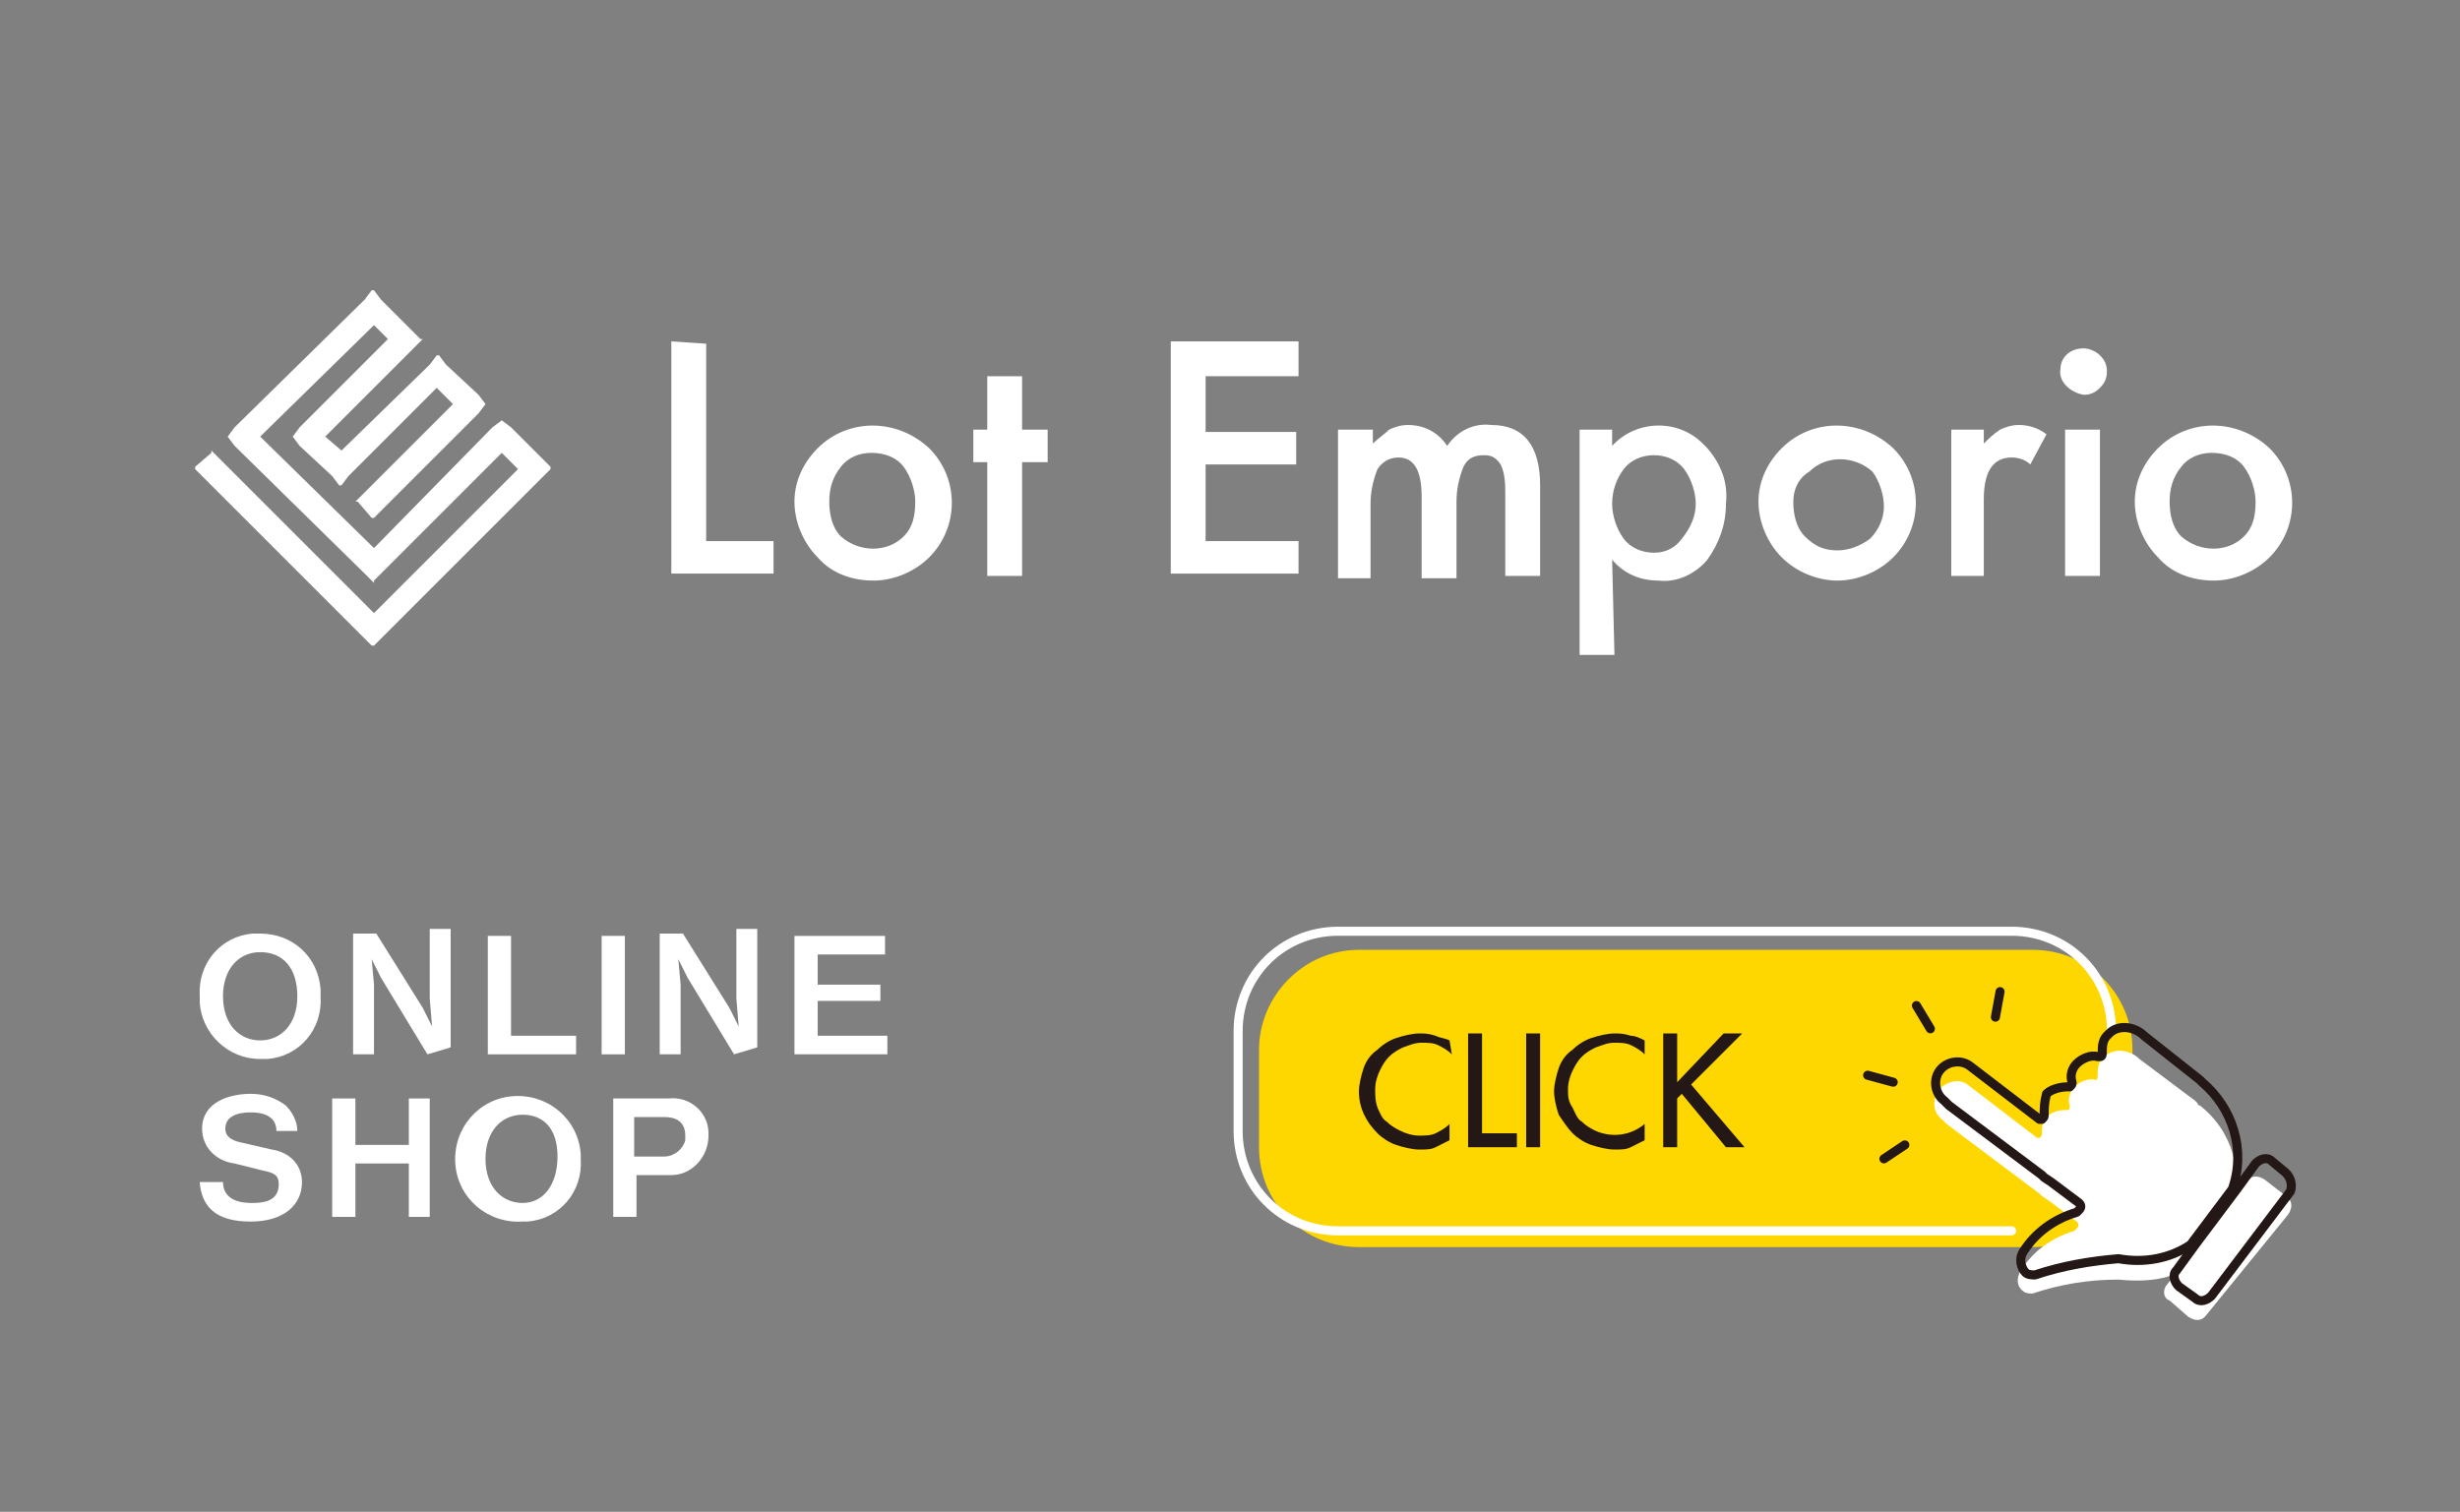 <?xml version="1.0" encoding="utf-8"?>
<!-- Generator: Adobe Illustrator 25.2.1, SVG Export Plug-In . SVG Version: 6.00 Build 0)  -->
<svg version="1.1" id="レイヤー_1" xmlns="http://www.w3.org/2000/svg" xmlns:xlink="http://www.w3.org/1999/xlink" x="0px"
	 y="0px" viewBox="0 0 105.9 65.1" style="enable-background:new 0 0 105.9 65.1;" xml:space="preserve">
<rect x="0" y="0" width="105.9" height="65.1" fill="#808080" stroke="none"/>
<style type="text/css">
	.st0{fill:#FFFFFF;}
	.st1{fill:#FED600;}
	.st2{fill:none;stroke:#FFFFFF;stroke-width:0.39;stroke-linecap:round;stroke-linejoin:round;}
	.st3{fill:#231815;}
	.st4{fill:none;stroke:#231815;stroke-width:0.39;stroke-linecap:round;stroke-linejoin:round;}
</style>
<g id="レイヤー_2_1_">
	<g id="レイヤー_1-2">
		<path class="st0" d="M11.2,45.6c-1.4,0-2.5-1.1-2.6-2.4c0-0.1,0-0.2,0-0.3c-0.1-1.4,0.9-2.6,2.3-2.7c0.1,0,0.2,0,0.3,0
			c1.4,0,2.5,1,2.6,2.4c0,0.1,0,0.2,0,0.3c0.1,1.4-0.9,2.6-2.3,2.7C11.4,45.6,11.3,45.6,11.2,45.6z M11.2,41c-0.9,0-1.6,0.7-1.6,1.9
			s0.7,1.9,1.6,1.9s1.6-0.7,1.6-1.9S12.2,41,11.2,41L11.2,41z"/>
		<path class="st0" d="M18.4,45.4l-2-3.3L16,41.3l0.1,1.1v3h-0.9v-5.2h1l2,3.2l0.4,0.8l-0.1-1.2v-3h0.9v5.1L18.4,45.4z"/>
		<path class="st0" d="M21,45.4v-5.1h1v4.3h2.8v0.8H21z"/>
		<path class="st0" d="M25.9,45.4v-5.1h1v5.1H25.9z"/>
		<path class="st0" d="M31.6,45.4l-2-3.3l-0.4-0.8l0.1,1.1v3h-0.9v-5.2h1l2,3.2l0.4,0.8l-0.1-1.2v-3h0.9v5.1L31.6,45.4z"/>
		<path class="st0" d="M34.2,45.4v-5.1h3.9v0.8h-2.9v1.3h2.7v0.7h-2.7v1.5h3v0.8L34.2,45.4z"/>
		<path class="st0" d="M10.8,52.6c-0.9,0-2.1-0.2-2.2-1.7h1c0,0.8,0.8,0.9,1.2,0.9s1.2,0,1.2-0.8c0-0.4-0.2-0.5-0.7-0.6l-1.2-0.3
			c-0.8-0.1-1.4-0.7-1.4-1.5c0-1.1,1.1-1.5,2.1-1.5c0.6,0,1.1,0.2,1.5,0.5c0.3,0.3,0.5,0.7,0.5,1.1h-0.9c0-0.8-0.9-0.8-1.1-0.8
			s-1.1,0-1.1,0.7c0,0.3,0.2,0.5,0.7,0.6l1.3,0.3c0.7,0.1,1.3,0.6,1.3,1.4C13,51.9,12.2,52.6,10.8,52.6z"/>
		<path class="st0" d="M17.6,52.4v-2.3h-2.3v2.3h-1v-5.1h1v2h2.3v-2h0.9v5.1H17.6z"/>
		<path class="st0" d="M22.5,52.6c-1.5,0.1-2.8-1-2.9-2.5c-0.1-1.5,1-2.8,2.5-2.9c1.5-0.1,2.8,1,2.9,2.5c0,0.1,0,0.1,0,0.2
			c0.1,1.4-0.9,2.6-2.3,2.7C22.7,52.6,22.6,52.6,22.5,52.6z M22.5,48c-0.9,0-1.6,0.7-1.6,1.9s0.7,1.9,1.6,1.9S24,51,24,49.8
			S23.4,48,22.5,48L22.5,48z"/>
		<path class="st0" d="M28.8,50.6h-1.4v1.8h-1v-5.1h2.4c0.9-0.1,1.7,0.6,1.7,1.5c0,0,0,0.1,0,0.1c0,0.9-0.7,1.7-1.6,1.7
			C28.8,50.6,28.8,50.6,28.8,50.6z M28.6,48.1h-1.3v1.7h1.3c0.4,0,0.8-0.3,0.9-0.7c0-0.1,0-0.1,0-0.2C29.5,48.3,29.1,48.1,28.6,48.1
			z"/>
		<path class="st1" d="M58.5,40.9h29c2.4,0,4.3,1.9,4.3,4.3v4.2c0,2.4-1.9,4.3-4.3,4.3h-29c-2.4,0-4.3-1.9-4.3-4.3v-4.2
			C54.2,42.9,56.1,40.9,58.5,40.9z"/>
		<path class="st2" d="M86.6,53h-29c-2.4,0-4.3-1.9-4.3-4.3v0v-4.3c0-2.4,1.9-4.3,4.3-4.3c0,0,0,0,0,0h29c2.4,0,4.3,1.9,4.3,4.3
			c0,0,0,0,0,0"/>
		<path class="st3" d="M62.5,45.4c-0.2-0.2-0.4-0.3-0.6-0.4c-0.2-0.1-0.5-0.1-0.7-0.1c-0.3,0-0.5,0.1-0.8,0.2
			c-0.2,0.1-0.4,0.2-0.6,0.4c-0.2,0.2-0.3,0.4-0.4,0.6c-0.1,0.2-0.2,0.5-0.2,0.8c0,0.3,0,0.5,0.1,0.8c0.1,0.2,0.2,0.5,0.4,0.6
			c0.2,0.2,0.4,0.3,0.6,0.4c0.2,0.1,0.5,0.2,0.8,0.2c0.2,0,0.5,0,0.7-0.1c0.2-0.1,0.4-0.2,0.6-0.4v0.7c-0.2,0.1-0.4,0.2-0.6,0.3
			c-0.2,0.1-0.4,0.1-0.7,0.1c-0.3,0-0.7-0.1-1-0.2c-0.3-0.1-0.6-0.3-0.8-0.5c-0.5-0.5-0.8-1.1-0.8-1.8c0-0.3,0.1-0.7,0.2-1
			c0.1-0.3,0.3-0.6,0.6-0.8c0.2-0.2,0.5-0.4,0.8-0.5c0.3-0.1,0.7-0.2,1-0.2c0.2,0,0.4,0,0.7,0.1c0.2,0.1,0.4,0.1,0.6,0.2L62.5,45.4z
			"/>
		<path class="st3" d="M63.8,48.8h1.5v0.6h-2.1v-4.9h0.6V48.8z"/>
		<path class="st3" d="M66.3,49.4h-0.6v-4.9h0.6V49.4z"/>
		<path class="st3" d="M70.8,45.4c-0.2-0.2-0.4-0.3-0.6-0.4c-0.2-0.1-0.5-0.1-0.7-0.1c-0.3,0-0.5,0.1-0.8,0.2
			c-0.2,0.1-0.4,0.2-0.6,0.4c-0.2,0.2-0.3,0.4-0.4,0.6c-0.1,0.2-0.2,0.5-0.2,0.8c0,0.3,0,0.5,0.2,0.8c0.1,0.2,0.2,0.5,0.4,0.6
			c0.2,0.2,0.4,0.3,0.6,0.4c0.7,0.3,1.5,0.2,2.1-0.3v0.7c-0.2,0.1-0.4,0.2-0.6,0.3c-0.2,0.1-0.4,0.1-0.7,0.1c-0.3,0-0.7-0.1-1-0.2
			c-0.3-0.1-0.6-0.3-0.8-0.5c-0.2-0.2-0.4-0.5-0.6-0.8c-0.1-0.3-0.2-0.7-0.2-1c0-0.3,0.1-0.7,0.2-1c0.1-0.3,0.3-0.6,0.6-0.8
			c0.2-0.2,0.5-0.4,0.8-0.5c0.3-0.1,0.7-0.2,1-0.2c0.2,0,0.4,0,0.7,0.1c0.2,0,0.4,0.1,0.6,0.2L70.8,45.4z"/>
		<path class="st3" d="M74.2,44.5H75l-2.2,2.2l2.3,2.7h-0.8l-1.9-2.3l-0.2,0.2v2.1h-0.6v-4.9h0.6v2.1L74.2,44.5z"/>
		<path class="st0" d="M94.5,47.4l-2.4-1.8c-0.4-0.4-1.1-0.5-1.5-0.1c0,0,0,0-0.1,0.1c-0.2,0.2-0.2,0.5-0.2,0.7c0,0.1,0,0.2-0.1,0.2
			c0,0,0,0,0,0c-0.3-0.1-0.7,0.1-0.9,0.3c-0.2,0.2-0.3,0.6-0.2,0.8c0,0.1,0,0.2-0.1,0.2c0,0,0,0-0.1,0c-0.3,0-0.6,0.1-0.8,0.3
			c-0.2,0.2-0.2,0.5-0.2,0.7c0,0.1,0,0.1-0.1,0.2c0,0-0.1,0-0.1,0l-3-2.3c-0.4-0.3-1-0.1-1.3,0.3c-0.2,0.4-0.2,0.9,0.2,1.2l0.2,0.2
			l4,3l0.1,0.1l0.3,0.2l1.2,0.9c0.1,0.1,0.1,0.2,0,0.3c0,0-0.1,0.1-0.1,0.1c-1,0.3-1.8,0.9-2.3,1.7l0,0c-0.2,0.3-0.2,0.7,0.1,0.9
			c0.1,0.1,0.3,0.1,0.4,0.1l0,0c1.2-0.4,2.4-0.6,3.7-0.6c2,0.2,3.2-0.3,4.2-1.7c1.4-1.8,1.1-4.4-0.7-5.8c0,0-0.1,0-0.1-0.1
			L94.5,47.4L94.5,47.4L94.5,47.4z"/>
		<path class="st0" d="M93.3,55.3l3.4-4.4c0.2-0.3,0.5-0.3,0.8-0.1l0.9,0.7c0.3,0.2,0.3,0.5,0.1,0.8L95,56.6
			c-0.2,0.3-0.5,0.3-0.8,0.1L93.4,56C93.1,55.9,93.1,55.5,93.3,55.3z"/>
		<path class="st4" d="M94.8,46.6l-0.1-0.1l0,0l0,0l-2.4-1.9c-0.4-0.4-1.1-0.5-1.5-0.1c0,0,0,0-0.1,0.1c-0.2,0.2-0.2,0.5-0.2,0.7
			c0,0.1,0,0.2-0.1,0.2c0,0,0,0-0.1,0c-0.3-0.1-0.7,0.1-0.9,0.3c-0.2,0.2-0.3,0.5-0.2,0.8c0,0.1,0,0.1-0.1,0.2c0,0-0.1,0-0.1,0
			c-0.3,0-0.7,0.1-0.9,0.3C88,47.5,88,47.7,88,48c0,0.1,0,0.1-0.1,0.2c0,0-0.1,0-0.1,0l-3-2.3c-0.4-0.3-1-0.2-1.3,0.2
			c-0.3,0.4-0.2,1,0.2,1.3l0.2,0.2l4,3l0.1,0.1l0.3,0.2l1.2,0.9c0.1,0.1,0.1,0.2,0,0.3c0,0-0.1,0.1-0.1,0.1c-1,0.3-1.8,0.9-2.3,1.7
			l0,0c-0.2,0.3-0.1,0.7,0.1,0.9c0.1,0.1,0.3,0.1,0.4,0.1l0,0c1.2-0.4,2.4-0.6,3.6-0.7c1.1,0.2,2.2,0,3.1-0.6l1.8-2.4
			C96.7,49.5,96.1,47.7,94.8,46.6z"/>
		<path class="st4" d="M98.4,50.5L97.8,50c-0.2-0.2-0.5-0.1-0.7,0.1l-0.8,1.1l-1.8,2.4l-0.8,1.1c-0.2,0.2-0.1,0.5,0.1,0.7l0.7,0.5
			c0.2,0.2,0.5,0.1,0.7-0.1c0,0,0,0,0,0l3.4-4.5C98.7,51,98.6,50.7,98.4,50.5C98.4,50.5,98.4,50.5,98.4,50.5z"/>
		<line class="st4" x1="83.1" y1="44.3" x2="82.5" y2="43.3"/>
		<line class="st4" x1="81.5" y1="46.6" x2="80.4" y2="46.3"/>
		<line class="st4" x1="82" y1="49.3" x2="81.1" y2="49.9"/>
		<line class="st4" x1="86.1" y1="42.7" x2="85.9" y2="43.8"/>
		<path class="st0" d="M30.4,14.8v8.5h2.9v1.4h-4.4v-10L30.4,14.8z"/>
		<path class="st0" d="M34.2,21.6c0-0.9,0.4-1.7,1-2.3c1.3-1.3,3.4-1.3,4.8,0c1.3,1.3,1.3,3.4,0,4.7c-0.6,0.6-1.5,1-2.4,1
			c-0.9,0-1.8-0.3-2.4-1C34.6,23.4,34.2,22.5,34.2,21.6z M35.7,21.6c0,0.5,0.1,1.1,0.5,1.5c0.8,0.7,2,0.7,2.7,0
			c0.4-0.4,0.5-0.9,0.5-1.5c0-0.5-0.2-1.1-0.5-1.5c-0.3-0.4-0.8-0.6-1.4-0.6c-0.5,0-1,0.2-1.3,0.6C35.8,20.6,35.7,21.1,35.7,21.6
			L35.7,21.6z"/>
		<path class="st0" d="M44,19.9v4.9h-1.5v-4.9h-0.6v-1.4h0.6v-2.3H44v2.3h1.1v1.4L44,19.9z"/>
		<path class="st0" d="M55.9,16.2h-4v2.4h3.9v1.4h-3.9v3.3h4v1.4h-5.5v-10h5.5L55.9,16.2z"/>
		<path class="st0" d="M57.6,18.5h1.5v0.6c0.2-0.2,0.5-0.4,0.7-0.6c0.2-0.1,0.5-0.2,0.8-0.2c0.7,0,1.3,0.3,1.7,0.9
			c0.4-0.6,1.1-1,1.9-0.9c1.4,0,2.1,0.9,2.1,2.6v3.9h-1.5v-3.5c0-0.4,0-0.9-0.2-1.3c-0.2-0.3-0.4-0.4-0.7-0.4
			c-0.4,0-0.7,0.1-0.9,0.5c-0.2,0.5-0.3,1-0.3,1.5v3.3h-1.5v-3.5c0-1.1-0.3-1.7-1-1.7c-0.4,0-0.7,0.2-0.9,0.5
			c-0.2,0.5-0.3,1-0.3,1.5v3.2h-1.4V18.5z"/>
		<path class="st0" d="M69.5,28.2h-1.5v-9.7h1.4v0.7c1-1.1,2.8-1.2,3.9-0.1c0.1,0.1,0.1,0.1,0.2,0.2c0.6,0.7,0.9,1.5,0.8,2.4
			c0,0.9-0.3,1.7-0.8,2.4c-0.5,0.6-1.3,1-2.1,0.9c-0.8,0-1.5-0.3-2-0.9L69.5,28.2z M73,21.7c0-0.5-0.2-1.1-0.5-1.5
			c-0.3-0.4-0.8-0.6-1.3-0.6c-0.5,0-1,0.2-1.3,0.6c-0.3,0.4-0.5,0.9-0.5,1.5c0,0.5,0.2,1.1,0.5,1.5c0.3,0.4,0.8,0.6,1.3,0.6
			c0.5,0,0.9-0.2,1.2-0.6C72.8,22.7,73,22.2,73,21.7z"/>
		<path class="st0" d="M75.7,21.6c0-0.9,0.4-1.7,1-2.3c1.3-1.3,3.4-1.3,4.8,0c1.3,1.3,1.3,3.4,0,4.7c-0.6,0.6-1.5,1-2.4,1
			c-0.9,0-1.8-0.4-2.4-1C76.1,23.4,75.7,22.5,75.7,21.6z M77.2,21.6c0,0.5,0.1,1.1,0.5,1.5c0.4,0.4,0.8,0.6,1.4,0.6
			c0.5,0,1-0.2,1.4-0.5c0.4-0.4,0.6-0.9,0.6-1.4c0-0.5-0.2-1.1-0.5-1.5c-0.8-0.7-2-0.7-2.7,0C77.4,20.6,77.2,21.1,77.2,21.6
			L77.2,21.6z"/>
		<path class="st0" d="M84,18.5h1.4v0.6c0.2-0.2,0.4-0.4,0.7-0.6c0.2-0.1,0.5-0.2,0.8-0.2c0.4,0,0.8,0.1,1.2,0.4L87.4,20
			c-0.2-0.2-0.5-0.3-0.8-0.3c-0.8,0-1.2,0.6-1.2,1.8v3.3H84V18.5z"/>
		<path class="st0" d="M88.7,15.9c0-0.5,0.4-0.9,1-0.9c0.2,0,0.5,0.1,0.7,0.3c0.2,0.2,0.3,0.4,0.3,0.7c0,0.3-0.1,0.5-0.3,0.7
			c-0.2,0.2-0.4,0.3-0.7,0.3C89.1,16.9,88.6,16.4,88.7,15.9L88.7,15.9z M90.4,18.5v6.3h-1.5v-6.3H90.4z"/>
		<path class="st0" d="M91.9,21.6c0-0.9,0.4-1.7,1-2.3c1.3-1.3,3.4-1.3,4.8,0c1.3,1.3,1.3,3.4,0,4.7c-0.6,0.6-1.5,1-2.4,1
			c-0.9,0-1.8-0.3-2.4-1C92.3,23.4,91.9,22.5,91.9,21.6z M93.4,21.6c0,0.5,0.1,1.1,0.5,1.5c0.8,0.7,2,0.7,2.7,0
			c0.4-0.4,0.5-0.9,0.5-1.5c0-0.5-0.2-1.1-0.5-1.5c-0.3-0.4-0.8-0.6-1.4-0.6c-0.5,0-1,0.2-1.3,0.6C93.5,20.6,93.4,21.1,93.4,21.6
			L93.4,21.6z"/>
		<polygon class="st0" points="9.2,19.5 16.1,26.4 22.3,20.2 21.6,19.5 16.4,24.7 16.1,25 16.1,25.1 16,25 15.7,24.7 10.1,19.2 
			10.1,19.2 9.8,18.8 9.8,18.8 9.8,18.8 10.1,18.4 15.7,12.9 16,12.5 16.1,12.5 16.1,12.5 16.4,12.9 17.8,14.3 18.1,14.6 18.2,14.6 
			18.1,14.7 17.8,15 14,18.8 14.7,19.4 18.5,15.7 18.8,15.3 18.8,15.3 18.9,15.3 19.2,15.7 20.6,17 20.9,17.4 21,17.4 20.9,17.4 
			20.6,17.8 20.6,17.8 16.1,22.3 16.1,22.3 16,22.3 15.4,21.6 15.3,21.6 15.4,21.5 19.5,17.4 18.8,16.7 15,20.5 14.7,20.9 
			14.7,20.9 14.6,20.9 14.3,20.5 12.9,19.2 12.9,19.2 12.6,18.8 12.6,18.8 12.6,18.8 12.9,18.4 12.9,18.4 16.7,14.6 16.1,14 
			11.2,18.8 16.1,23.6 21.2,18.4 21.2,18.4 21.6,18.1 21.6,18.1 21.6,18.1 22,18.4 23.4,19.8 23.7,20.1 23.7,20.2 23.7,20.2 
			23.4,20.5 16.4,27.5 16.1,27.8 16.1,27.8 16,27.8 15.7,27.5 8.4,20.2 8.4,20.2 8.4,20.1 9.1,19.5 9.1,19.4 		"/>
	</g>
</g>
</svg>
